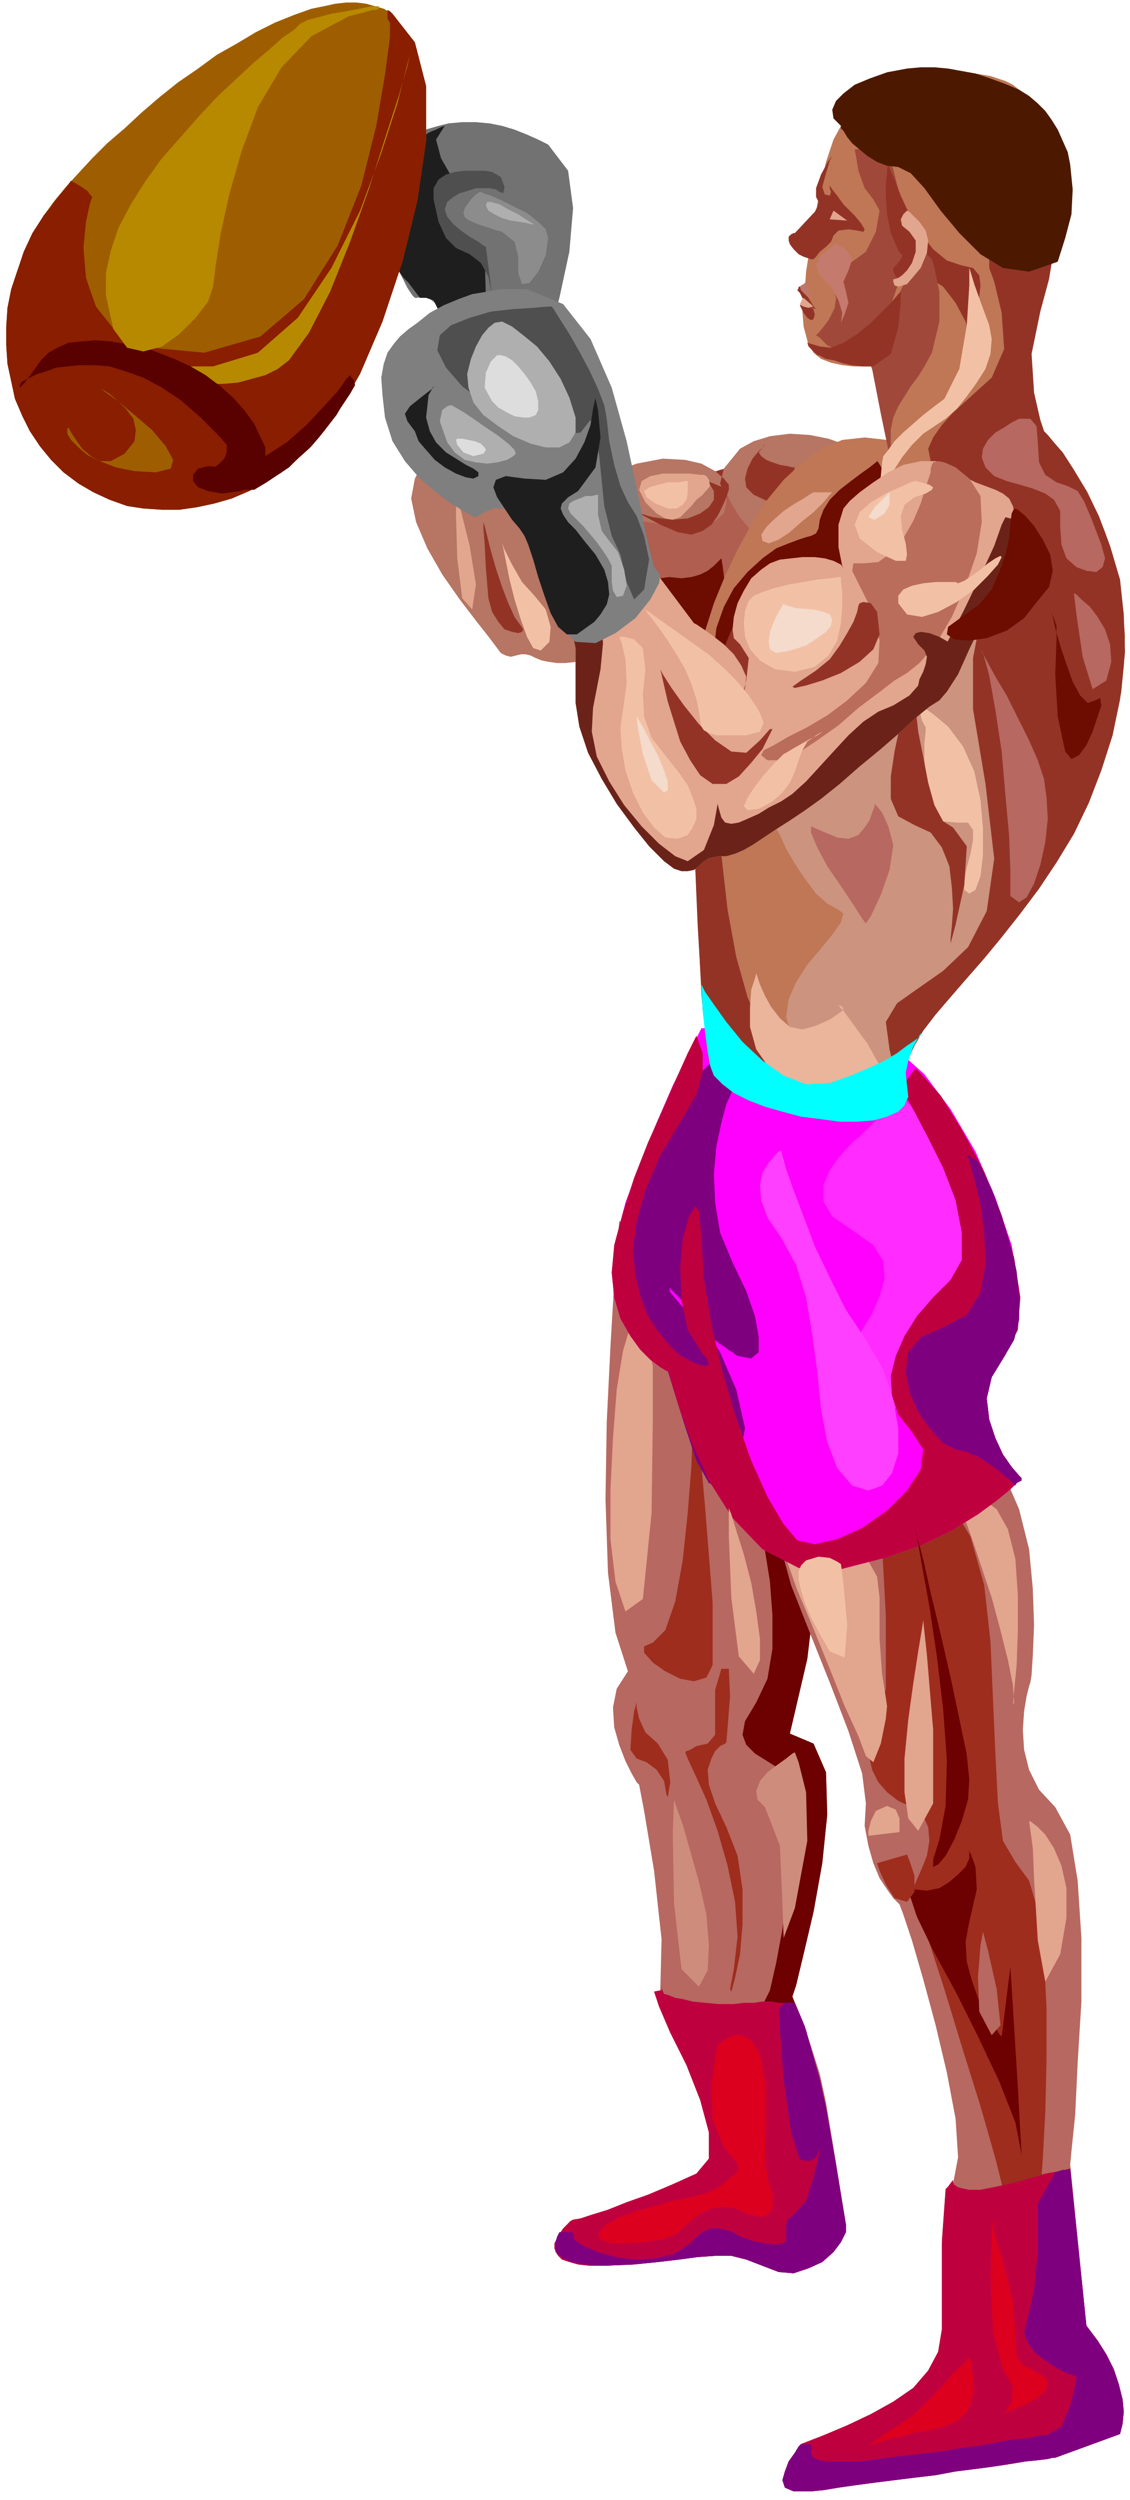 <svg xmlns="http://www.w3.org/2000/svg" fill-rule="evenodd" height="2.006in" preserveAspectRatio="none" stroke-linecap="round" viewBox="0 0 907 2006" width="87.072"><style>.pen1{stroke:none}.brush2{fill:#933326}.brush3{fill:#b76860}.brush4{fill:#e2a58e}.brush5{fill:#6d0000}.brush6{fill:#bf003f}.brush7{fill:#7f007f}.brush8{fill:#9e2d1e}.brush13{fill:#f2c1a5}.brush14{fill:#6d0c00}.brush16{fill:#a0493a}.brush20{fill:#1e1e1e}.brush21{fill:#4f4f4f}.brush23{fill:#6b2319}.brush25{fill:#9e5e00}.brush27{fill:#590000}.brush28{fill:#b78900}.brush31{fill:#afafaf}.brush32{fill:#ddd}.brush34{fill:#f4dbcc}.brush37{fill:#dd001e}.brush38{fill:#ce8c7c}</style><path class="pen1 brush2" d="M590 375h-4l-8 2-9 3-4 8 4 16 8 21 7 17 4 8 2-75z"/><path class="pen1 brush3" d="m497 980-1 13-3 36-3 51-3 61-1 62 2 59 6 48 10 31-9 14-3 15 1 16 4 14 5 13 5 10 4 7 2 2 4 21 8 48 6 55-1 41-5 1 4 12 9 21 13 26 11 28 7 26v21l-10 12-20 9-19 8-17 6-15 6-13 4-9 3-6 1-2 1-2 2-3 4-5 5-2 7v7l5 5 12 4 21 2 24-1 20-2 17-2 15-2 14-1h13l12 3 13 5 13 5 12 1 12-4 11-5 9-8 6-8 4-8v-6l-4-25-4-25-4-24-4-24-5-23-7-22-7-21-8-19 3-9 6-25 8-34 7-39 4-39-1-34-10-23-19-8 14-60 7-59 3-46v-18l8-228H497z"/><path class="pen1 brush4" d="M524 1100v37l-1 77-7 69-14 10-8-24-4-34v-40l2-41 3-39 5-31 6-20 5-3 7 13 4 13 2 9v4z"/><path class="pen1 brush5" d="m655 1659-4-15-4-15-6-14-5-13 3-9 6-25 8-34 7-39 4-39-1-34-10-23-19-8 14-60 7-59 3-46v-18l2-63-55 59 1 5 4 14 4 21 4 25 2 27v27l-4 24-9 19-9 15-2 11 3 8 7 7 8 5 8 5 7 5 5 6 2 12v22l-1 27-3 29-4 30-5 27-5 22-6 12-1 4 1 6 4 6 5 7 7 7 8 7 9 7 10 6z"/><path class="pen1 brush6" d="M531 1595v2h-1l-5 1 4 12 9 21 13 26 11 28 7 26v21l-10 12-20 9-19 8-17 6-15 6-13 4-9 3-6 1-2 1-2 2-4 4-4 6-3 6v4l1 3 2 3 3 3 6 2 7 2 9 1h11l24-1 20-2 17-2 15-2 14-1h13l12 3 13 5 13 5 12 1 12-4 11-5 9-8 6-8 4-8v-6l-4-24-4-24-4-23-4-23-5-23-6-21-6-21-8-19h-13l-6-1h-7l-7 1h-8l-8 1h-12l-11-1-10-1-8-2-6-1-5-2-3-1h-1l-2-5z"/><path class="pen1 brush7" d="m449 1791-2 4-1 4v5l1 4 5 4 7 3 10 2 15 1 24-1 20-2 17-2 15-2 14-1h13l12 3 13 5 13 5 12 1 12-4 11-5 9-8 6-8 4-8v-6l-4-24-4-24-4-23-4-23-5-23-6-21-6-21-8-19h-9l-1 2-2 2-1 1 1 16 3 41 6 42 7 22 8 1 5-3 2-5 1-3-1 7-4 17-6 19-11 12-4 3-1 5v12l-3 2-5 1-9-1-10-2-9-3-7-4-6-2-6-1h-6l-8 4-8 8-12 8-15 4-17 1-16-2-14-4-12-5-7-5-1-5-1-1h-10z"/><path class="pen1 brush8" d="M557 1112v9l-1 23-1 32-3 38-4 38-6 33-8 23-10 10-7 3v5l7 8 10 7 12 6 11 2 10-3 5-10v-50l-6-76-6-68-3-30z"/><path class="pen1 brush3" d="m638 1208-12 9v22l9 33 15 38 16 40 15 39 11 34 3 24-1 18 3 16 4 14 5 12 6 9 5 7 4 4 1 1 3 8 7 21 9 31 10 37 9 38 7 37 2 31-4 21-6 4-3 41v72l-3 18-8 15-12 14-16 11-18 10-19 9-19 8-18 7-2 2-3 5-5 7-3 8-2 7 2 6 7 3h14l10-1 12-2 14-2 15-2 16-2 16-2 17-2 16-3 16-2 15-2 13-2 12-2 10-1 8-1 4-1h2l52-19 2-8 1-10-1-10-3-12-4-12-6-12-7-11-9-12-13-129 1-11 3-29 2-42 3-49v-51l-3-46-6-37-12-22-13-14-8-16-4-16-1-16 1-15 2-12 2-8 1-3 1-6 1-16 1-24-1-29-3-32-8-32-13-30-20-26-20-25-16-29-13-30-9-30-7-26-4-22-2-15-1-5-12 28-15 25-16 25-16 26-13 27-9 30-1 34 7 40z"/><path class="pen1 brush8" d="m706 1215 2 25 3 56v59l-7 33-4 7-2 7v9l2 9 5 10 7 8 9 7 11 5 9 7 4 9 1 11-2 12-4 10-4 9-3 7-1 2 4 11 9 28 13 40 14 46 15 48 12 42 8 32 2 17v7l1 7 4 6 5 2 5-1 5-6 4-13 2-21 2-30 2-37 1-42v-42l-2-40-4-35-8-27-11-15-10-17-4-30-2-39-2-45-2-46-5-45-11-39-18-30-19-18-14-8-10 1-7 7-3 9-2 10v11z"/><path class="pen1 brush4" d="m712 1369-1 10-4 20-6 15-6-5-6-16-11-24-12-30-13-32-13-31-10-28-6-22-2-11 5-3h11l14 5 15 8 15 11 13 13 9 16 2 17v33l2 28 3 19 1 7zm62-151 2 5 5 14 7 21 8 24 7 26 6 24 4 20 1 14-1 2 1-11 2-21 1-27v-29l-2-29-6-24-9-16-16-12-7 4-3 10v5z"/><path class="pen1 brush6" d="m765 1749-6 8-3 43v69l-3 18-8 15-12 14-16 11-18 10-19 9-19 8-18 7-2 2-3 5-5 7-3 8-2 7 2 6 7 3h14l10-1 12-2 14-2 15-2 16-2 16-2 17-2 16-3 16-2 15-2 13-2 12-2 10-1 8-1 4-1h2l52-19 2-8 1-10-1-10-3-12-4-12-6-12-7-11-9-12-13-126-4 1-5 1-5 1-6 1-6 2-7 2-7 2-8 2-14 3-10 2h-9l-5-1-4-1-3-2-1-2v-2z"/><path class="pen1 brush7" d="M645 1961h-2l-2 2-3 5-5 7-3 8-2 7 2 6 7 3h14l10-1 12-2 14-2 15-2 16-2 16-2 17-2 16-3 16-2 15-2 13-2 12-2 10-1 8-1 4-1h2l52-19 2-8 1-10-1-10-3-12-4-12-6-12-7-11-9-12-13-126-3 1h-3l-3 1-3 1-14 25v38l-3 32-6 25-2 9 3 8 6 8 8 6 9 6 8 4 6 2 2 1-1 7-4 16-7 17-12 7h-5l-8 2-11 1-13 2-15 3-16 2-17 3-18 2-17 2-16 2-15 2h-24l-8-1-5-3-1-3 1-4-1-2-2-1h-4z"/><path class="pen1" style="fill:#f0f" d="m563 825-3 6-8 16-12 24-13 30-13 32-12 32-8 31-3 25 2 20 5 17 8 14 8 11 8 8 8 6 5 3 2 1 2 8 6 20 10 28 14 31 19 30 24 25 29 15 34 1 35-9 29-10 25-12 21-13 15-11 11-9 7-7 2-2-2-2-6-7-7-10-6-13-5-15-2-17 4-17 11-18 10-22 1-30-6-36-13-38-16-37-20-34-21-28-20-18-22-10-25-6-27-4-25-2-24 1h-19l-12 2h-5z"/><path class="pen1 brush7" d="m588 873-1 4-4 9-4 15-4 19-2 22 1 23 4 24 10 24 11 23 7 20 3 17v12l-6 5-11-2-16-11-22-21-16-19-1-4 9 9 15 18 17 25 13 30 7 31-6 30-12 18-11-4-10-18-9-27-10-32-9-30-10-23-10-10-8-8-2-20 4-28 7-32 11-34 13-31 16-25 16-17 13-8 9-2 4 3 1 5-2 6-2 7-2 5-1 2z"/><path class="pen1" style="fill:#ff2bff" d="m690 912-3 2-6 6-8 9-7 10-5 12v13l7 12 16 11 17 12 8 13 1 14-4 14-6 14-8 13-6 13-2 10 3 11 9 12 13 12 16 8 15 2 14-8 12-19 6-33 4-37 4-30 4-23 3-18 1-14-3-12-7-12-11-12-13-11-10-9-8-7-6-4-3-4-3-2-1-1-33 33z"/><path class="pen1 brush6" d="m559 831-7 14-9 20-11 25-12 27-11 28-9 28-7 26-2 22 2 20 5 17 8 14 8 11 8 8 8 6 5 3 2 1 2 8 6 20 10 28 14 31 19 30 24 25 29 15 34 1 35-9 29-10 25-12 21-13 15-11 11-9 7-7 2-2-2-2-6-7-7-10-6-13-5-15-2-17 4-17 11-18 10-20 2-26-5-32-10-34-14-35-17-32-18-29-20-22-12 16 3 5 8 14 11 21 12 24 10 26 5 26v22l-9 16-14 14-13 15-10 16-7 16-4 16 1 16 5 15 11 14 9 14-2 16-11 17-16 16-20 14-20 9-18 4-14-3-11-13-13-22-13-29-12-34-11-37-9-38-6-37-2-33-2-21-3-4-5 8-5 18-2 23 1 26 5 24 11 18 5 6 1 4-3 1-5-1-7-3-9-5-8-8-9-11-8-12-6-16-4-17-2-20 3-23 7-25 12-28 18-30 11-19 5-18v-15l-5-14z"/><path class="pen1 brush7" d="m816 1190 2-1 2-1v-2l-2-2-6-7-7-10-6-13-5-15-2-17 4-17 11-18 7-12 4-16v-18l-2-21-5-21-7-23-8-22-11-22-9-6 2 5 4 15 5 20 3 24 1 24-4 23-11 18-19 10-18 8-10 12-2 16 3 16 7 16 10 14 10 11 10 5 9 2 9 4 8 5 7 5 6 5 5 4 3 3 1 1 1-2z"/><path class="pen1" style="fill:#b77563" d="m423 327 7 48 4 7 8 16 4 19-5 15-4 4 1-1 2-3 5-5 5-6 4-7 1-6-1-5-5-3-4-2h-4l-1 1 2-1 8-2 15-6 22-9 24-9 21-4 18 1 13 3 11 6 7 6 4 5v4l-4 2-3-7 3-12 13-16 11-6 13-4 16-2 16 1 15 3 14 5 11 7 7 9 3 9-1 7-4 4-6 3-8 3-8 4-6 4-5 7-6 10-9 14-12 16-13 17-13 16-13 13-10 10-7 3h-6l-7 2-9 2-10 2-12 2-12 3-13 2-14 2-12 1-11 1-10 1-9 1h-7l-7-1-5-1-5-2-4-2-4-1h-4l-4 1-4 1-4-1-4-2-3-4-6-8-11-14-13-17-14-20-12-21-9-21-4-19 3-16 11-21 7-12 2-9v-11l3-5 8-4 12-1h13l14 2 11 1 7 2 2 1z"/><path class="pen1" style="fill:#af5e4f" d="m581 390 1 2 1 5v7l-2 8-7 6-14 4h-21l-31-5-27-2-13 5-1 12 8 15 14 15 18 13 19 9 17 1 15-4 13-6 12-8 10-9 7-9 5-8 1-8-3-7-10-12-7-12-4-9-1-3z"/><path class="pen1 brush4" d="M366 397v16l1 35 4 32 8 9 3-20-5-31-7-28-4-13z"/><path class="pen1 brush13" d="m403 436 1 4 2 10 3 15 4 16 5 16 5 14 5 9 6 2 7-7 1-12-4-14-9-11-10-11-8-14-6-12-2-5z"/><path class="pen1 brush2" d="m568 386 5 8v7l-4 6-7 5-10 4-13 1-15-2-17-5-13-6-8-4-2-2 2 1 6 3 10 4 13 7 15 8 14 6 11 2 9-3 7-5 5-7 4-8 3-7 2-6-17-7z"/><path class="pen1 brush14" d="m579 448-1 1-2 2-3 3-5 4-6 3-7 2-8 1-10-1-7 1-1 7 3 11 6 12 9 11 9 8 9 3 7-5 8-20 2-21-2-16-1-6z"/><path class="pen1 brush2" d="M638 375h-2l-4-1-6-1-6-2-5-2-4-3-2-3 3-4 2-3-1 2-4 4-5 6-4 8-2 8 1 7 6 6 15 7 8 2 3-2v-1l7-28z"/><path class="pen1" style="fill:#bf7756" d="m645 237 1-5 1-14 3-19 4-23 4-24 5-22 6-18 6-11 6-5 9-6 10-6 12-7 14-6 14-6 15-4 15-2h13l6 1 6 1 6 2 6 2 6 3 5 4 15 16 9 21 5 23 2 26-2 25-3 25-5 23-6 19-6 34 2 31 6 22 3 9 1 1 3 3 4 5 6 7 6 9 7 11 8 13 7 15 7 17 6 18 5 20 3 22 2 23-1 25-3 27-6 28-9 28-10 26-12 25-14 23-14 21-15 20-15 19-14 17-14 16-13 15-12 14-10 13-7 12-5 11-2 11 1 10 1 9-3 7-5 5-9 4-11 3-13 1h-14l-15-2-16-2-15-4-14-4-13-5-12-6-9-7-7-7-3-8-7-56-4-83-3-79-2-43-1-13 1-16 2-18 4-20 6-21 7-22 9-22 10-21 11-20 12-19 14-17 15-14 15-11 17-7 18-2 18 2 3-8-5-21-7-21-4-9h-14l-9-1-9-2-8-3-6-5-4-6-4-15-1-13 1-9v-3z"/><path class="pen1 brush16" d="m686 120 1 5 2 12 5 14 7 9 5 9-3 17-8 16-11 8-9 4-5 7-1 10 2 8-1 8-5 10-7 9-3 3 3 2 6 6 9 5 9 1 6-3 9-8 10-13 9-17 7-20 4-25-2-29-8-32-9-27-7-14-4-4-2 3-1 7 1 8 1 7-1 3-9 1z"/><path class="pen1 brush2" d="m713 131 1 4 4 9 5 13 7 15 9 15 10 13 11 9 12 4 9 2 5 6 1 8-1 9-3 12-2 12-2 12 1 13 2 8 1-1-1-8-2-13-5-15-8-15-10-13-14-9-13-9-9-11-6-14-3-15-1-14v-11l1-8v-3l1-5z"/><path class="pen1 brush16" d="m748 208 2 7 4 19v24l-6 25-6 11-5 8-6 8-5 8-5 8-4 9-2 10v13l-2 3-6-29-7-36-3-17 2-3 5-8 7-11 7-14 7-14 6-12 3-11v-9l5 4 6 4 3 3z"/><path class="pen1 brush14" d="m704 370-1 1-5 4-7 5-8 6-9 7-8 8-5 8-3 8-1 7-2 4-4 2-4 1-6 2-8 3-10 4-11 8-12 11-11 13-8 15-6 17-2 17 1 18 7 18 13 18 17 9 19-6 19-18 19-26 17-29 16-29 12-25 9-17 4-12v-11l-3-11-4-10-6-8-5-6-3-5-1-1z"/><path class="pen1 brush13" d="M778 215v14l-2 32-6 35-12 24-8 6-9 7-8 7-8 7-7 7-5 7-4 5-1 5-1 11-2 11-2 9-1 4 1-2 3-6 5-9 6-11 7-11 8-10 9-9 9-6 9-6 9-8 8-10 8-11 7-11 4-12 1-12-2-11-7-19-5-14-3-10-1-3z"/><path class="pen1" style="fill:#cc937f" d="m621 660 1 3 4 7 5 11 7 12 8 12 9 12 9 8 9 5 4 3-2 7-7 10-9 11-11 13-9 14-6 14-2 14 4 14 10 16 13 15 16 13 17 9 15 2 13-7 7-16 3-19 2-14 2-10 2-7 3-4 4-4 6-4 10-4 15-13 18-25 19-34 18-41 13-44 6-43-5-40-18-34-22-23-15-10-11-1-7 6-3 10-1 11v12L621 660z"/><path class="pen1 brush13" d="M743 583v4l-1 9v13l1 15 3 15 4 12 7 8 11 1h9l4 6v8l-2 11-3 11-2 10v8l4 3 5-3 4-11 2-17v-21l-2-23-5-23-9-20-12-16-12-10-7-5h-3l-1 2 1 4 1 4 2 4 1 1z"/><path class="pen1 brush2" d="M734 551v5l1 13 2 18 4 20 4 21 5 18 7 13 8 5 11 15-2 31-7 32-4 15v-4l1-10 1-14-1-17-2-17-6-15-9-12-13-6-13-7-6-14v-18l3-20 4-19 6-17 4-12 2-4z"/><path class="pen1 brush2" d="m847 129 2 32-2 33-5 30-7 26-7 34 2 31 5 22 3 9 2 2 5 6 8 9 9 14 10 17 10 20 9 24 8 27 3 28 1 30-3 32-7 35-9 28-10 26-12 25-14 23-14 21-15 20-15 19-14 17-14 16-13 15-12 14-10 13-7 12-5 11-2 11 1 10 1 9-3 7-5 5-9 4-11 3-13 1h-14l-15-2-16-2-15-4-14-4-13-5-12-6-9-7-7-7-3-8-6-45-4-67-3-71-3-56 10 10 7 15 5 20 3 25 5 44 7 38 9 32 11 26 13 22 13 16 13 12 14 8 13 5 12 1 10-3 9-5 6-7 3-9v-11l-3-13-3-22 9-15 17-12 20-14 20-19 15-29 6-42-7-60-10-60v-41l5-26 11-14 12-7 12-4 11-4 6-8v-12l-5-11-10-12-12-11-15-10-15-11-15-10-12-9-7-9-2-10 4-9 7-10 9-10 10-9 11-10 10-9 10-23-2-29-6-25-4-11v-13l17-79h2l3 1h4l6 1 6 1 7 2 8 1zm-124 68h1l2 2v3l-3 6-3 4-2 2-1 1v3l2 4 4 3 7-4 6-10 4-9 1-7-4-6-5-3-5-1-3 3-1 7v5-3zm-81 48 1 2 2 4 3 4 3 2 2-1 1-4-1-3v-1l-8-5-3 2zm0-15h-1v1l-1 2 2 2 2 4 4 4 4 4 3 1-1-1-2-3-2-3-1-2-1-3-2-3-3-2-1-1z"/><path class="pen1" style="fill:#4c1900" d="M675 103v-2l-6-6-1-7 3-7 6-6 9-7 12-5 14-5 16-3 11-1h11l11 1 11 2 11 2 12 4 11 4 12 5 8 5 7 6 6 6 5 7 5 8 4 9 4 9 2 10 2 20-1 20-5 19-6 19-23 8-21-3-18-11-17-17-15-18-13-18-11-12-10-5-9-1-8-3-8-5-6-5-6-5-4-5-3-5-2-2z"/><path class="pen1" style="fill:#727272" d="m311 147-3 17v16l3 15 5 14 6 12 5 10 4 6 2 2h2l4-1 5 1 5 4 4 7 1 12-2 19-8 26-4 25 6 15 14 7h19l20-3 18-6 13-7 4-5-6-8 3-20 8-30 10-36 8-37 3-35-4-30-16-21-8-4-9-4-10-4-10-3-10-2-11-1h-11l-11 1-8 2-7 2-7 2-6 4-6 5-5 8-5 11-5 14z"/><path class="pen1 brush20" d="m311 147-3 16v16l3 15 4 14 2 4 2 3 2 4 3 4 4 4 3 4 3 4 3 4h5l6 2 4 8 1 14 13 16 10 10 6 4 5-1 2-6 2-11v-16l-1-20-1-35v-6l-1 6-4 4-6-5-8-7-8-9-5-10-3-10v-12l1-1 11-7-4-6-8-14-4-15 7-11h2-2l-3 1-4 2-5 2-5 3-6 4-6 5-6 5-6 6-1 4-1 4-2 5-1 5z"/><path class="pen1 brush21" d="m390 198-2-1-4-3-7-4-7-5-6-5-5-6-2-6 2-6 5-4 5-3 7-2 6-2h11l5 1 3 2 3 1 1-5-3-8-7-4-6-1h-16l-8 1-7 2-6 4-4 7v9l4 18 6 13 8 8 11 5 9 7 6 11 2 10 1 5-5-39z"/><path class="pen1 brush2" d="m588 504-2 4-4 10-3 12 2 12 4 6 5 8 5 7 7 4 6 1 6-5 4-13 3-22v-22l-3-12-6-5h-6l-7 4-5 5-4 4-2 2z"/><path class="pen1 brush4" d="m524 456 33 44 2 1 6 4 7 5 9 7 8 8 6 9 4 9-1 9-2 6 3-12 2-18-7-11-5-5-1-7 1-10 3-11 5-10 6-10 8-7 7-5 8-3 9-1 9-1h10l8 1 7 2 6 3 2 3-1-2-3-15v-18l4-13 5-6 8-7 11-8 12-8 12-6 14-3h12l12 5 10 7 10 5 8 3 8 3 6 3 5 4 3 6 2 8-2 14-6 20-8 23-10 24-10 24-10 21-9 15-6 7-8 5-11 9-13 12-15 13-17 14-16 14-15 12-14 10-12 8-11 7-9 6-9 6-7 4-7 3-7 2h-6l-5 1-4 1-4 3-3 3-4 3-5 1h-5l-6-2-8-6-12-12-12-15-14-19-12-20-11-21-7-21-3-19v-44l-2-10-6-12-1-7 7-7 11-8 14-7 14-7 13-4 9-3 3 1z"/><path class="pen1" style="fill:#ba6d5b" d="m747 379-1 3-3 9-4 13-6 14-8 14-9 11-11 8-12 1h-8l-1 6 5 10 7 14 6 15 4 17-1 18-10 16-15 14-16 12-17 10-14 7-12 7-8 4-2 4 5 4h11l14-6 15-10 17-12 16-14 16-12 13-10 10-6 10-8 13-15 13-22 11-25 9-26 4-25-1-21-9-14-11-9-9-4-5-1-4 1-1 2-1 3v3z"/><path class="pen1 brush23" d="m815 417-3 15-6 19-8 23-9 24-11 23-9 20-9 14-6 7-8 5-11 9-13 12-15 13-17 14-16 14-15 12-14 10-12 8-11 7-9 6-9 6-7 4-7 3-7 2h-6l-5 1-4 1-4 3-3 3-4 3-5 1h-5l-6-2-8-6-12-12-12-15-14-19-12-20-11-21-7-21-3-19v-44l-2-10-6-12h-1l-1-1v-2l6 1h6l5 1 4 1 4 1h3l1 1h1l1 4 1 12-2 21-6 31-1 19 4 20 10 20 12 19 14 17 14 14 13 10 10 4 13-9 8-20 3-17 1 4 2 7 3 4 5 1 6-1 7-3 9-4 8-5 10-5 9-6 11-10 11-12 11-12 12-13 12-11 12-8 12-5 13-8 15-17 15-25 14-27 13-27 11-24 6-17 3-6 8 2z"/><path class="pen1" style="fill:#7f7f7f" d="m309 335 6 19 10 16 12 14 13 11 12 9 10 6 7 4 3 1 2-1 5-3 7-3h9l10 5 10 11 8 20 7 30 9 28 13 13 16 1 16-8 16-12 12-15 7-13 1-7-5-6-6-24-7-35-9-42-12-43-17-39-22-28-29-12h-21l-11 2-12 2-11 4-12 5-11 6-10 8-7 5-7 6-5 6-5 7-3 9-2 11 1 14 2 18z"/><path class="pen1 brush21" d="M443 246h-4l-11 1-16 1-18 2-17 5-15 6-9 8-2 12 7 14 13 15 19 14 21 12 21 9 19 4 15-2 7-9 4-2 4 30 4 40 6 24 7 15 5 22 6 14 8-8 4-24-4-19-6-16-7-11-6-13-5-17-4-19-2-18-2-11-5-13-7-15-8-15-8-14-7-11-5-8-2-3z"/><path class="pen1 brush25" d="m315 11 18 23 9 35v44l-7 48-12 49-16 48-18 42-19 33-10 13-10 12-12 11-12 10-13 8-13 7-14 6-14 4-14 3-14 2h-14l-15-1-13-2-14-5-13-6-12-7-12-9-10-10-9-11-8-12-6-12-6-14-3-14-3-14-1-15v-14l1-16 3-15 5-15 6-15 7-15 8-14 8-11 9-11 10-11 12-13 12-12 14-12 14-13 14-12 15-12 16-11 15-11 16-9 15-9 16-8 15-6 14-5 10-2 9-2 9-1h8l8 1 7 2 7 2 7 4z"/><path class="pen1" style="fill:#891e00" d="m315 11 18 23 9 35v44l-7 48-12 49-16 48-18 42-19 33-10 13-10 12-12 11-12 10-13 8-13 7-14 6-14 4-14 3-14 2h-14l-15-1-13-2-14-5-13-6-12-7-12-9-10-10-9-11-8-12-6-12-6-14-3-14-3-14-1-15v-15l1-15 3-15 5-15 5-15 7-15 9-14 5-6 5-7 6-7 6-8 7 4 6 4 3 4 1 1-2 6-3 14-2 21 2 24 8 23 16 20 29 13 42 4 45-13 35-30 27-43 19-48 12-48 7-41 4-30V18l-1-1-1-2V7v1l2 1 1 1 1 1z"/><path class="pen1 brush27" d="m285 309-4 7-4 6-4 6-3 5-7 9-7 9-8 9-8 7-8 8-9 6-9 6-10 6h-8l-3 1-15 2-11-2-8-3-4-5v-5l4-5 8-2 12 1 16-1 18-8 17-11 16-14 14-15 11-12 7-10 3-3 1 2 2 2 1 4z"/><path class="pen1 brush28" d="m329 44-3 11-7 28-13 40-17 46-23 46-27 40-32 28-36 11h-17l-12 1-7 2-4 2v2l3 2 6 2 8 1 9 2h22l12-1 11-3 11-3 10-5 9-7 16-22 17-33 16-40 15-42 13-41 11-34 7-24 2-9z"/><path class="pen1 brush2" d="m666 149 2 3 4 5 5 7 5 5 4 4 5 6 3 5-1 2-5-1-7-1-8 1-4 4-2 5-4 4-5 4-3 4-2 2h-2l-3-1-3-1-4-2-4-4-3-4-1-3v-3l2-2 2-1h1l15-16 1-1 2-4 1-4-2-4v-7l4-11 6-11 3-4-2 4-3 10-3 11 2 6 4 1 1-3-1-3v-2z"/><path class="pen1" style="fill:#c47a6d" d="m669 197-3 2-7 6-4 8 3 8 9 9 6 11 3 10-1 8 3-7 3-9-2-9-2-8 4-9 3-9-5-8-7-4-3-1v2z"/><path class="pen1 brush4" d="m728 169 2 1 3 3 5 5 5 7 2 8-1 10-5 12-11 13-7 2-3-1-1-3v-2h1l3-1 3-2 4-4 4-6 3-9v-9l-5-7-6-5-1-5 2-4 3-3z"/><path class="pen1 brush2" d="m723 234-2 2-5 6-8 8-9 9-11 9-11 7-10 4-9-1-10-3 1 3 4 4 3 3h1l2 1 4 2 6 1 6 2 8 2 9 1h9l14-10 6-21 2-20v-9z"/><path class="pen1 brush4" d="m680 177-14-1 3-7 11 8z"/><path class="pen1" style="fill:#bf776b" d="m647 226-1 1-1 1-2 1-1 1 1 3 2 2 3 3 3 3-4-15z"/><path class="pen1 brush4" d="m653 246-8-7-1 1-1 2-1 2 1 1 2 1 4 1 3-1h1z"/><path class="pen1 brush31" d="m397 259-5 4-5 6-5 9-4 10-3 12 1 11 4 12 8 10 12 9 12 8 14 6 12 3h11l8-4 5-8v-12l-5-16-7-15-9-14-10-12-11-9-9-7-8-4-6 1z"/><path class="pen1 brush32" d="m399 285-5 5-4 9-1 12 6 11 5 5 7 4 6 3 7 1h5l5-2 2-4v-7l-2-8-4-7-5-7-5-6-5-5-5-3-4-1h-3z"/><path class="pen1 brush20" d="M478 320v-4 3l-2 9-2 13-5 14-7 13-10 11-14 6-17-1-15-2-8 3-2 6 3 8 6 9 6 9 6 7 4 6 3 7 4 12 4 14 5 15 5 14 6 11 7 6h8l7-5 7-5 5-6 5-8 2-8-1-10-3-10-7-12-9-11-7-9-6-6-4-6-2-5 1-4 5-5 8-5 14-19 4-24-2-22-2-9zm-94 62v-3l-4-3-6-3-8-5-8-5-8-8-5-9-3-11 2-18 4-7v1l-9 7-10 8-4 6 2 6 6 8 3 8 6 7 7 8 8 6 9 5 8 3 6 1 4-2z"/><path class="pen1 brush31" d="m362 325 2 1 7 4 9 6 10 7 9 6 9 7 5 5 1 3-2 2-5 3-8 2-8 1-9-1-9-2-8-6-6-8-6-17 2-9 4-3 3-1z"/><path class="pen1 brush32" d="m366 353 1 4 5 6 8 3 8-2 2-3-1-2-3-3-5-2-5-1-5-1h-4l-1 1z"/><path class="pen1 brush31" d="M480 397h-1l-4 1h-5l-5 2-5 2-3 2-1 4 2 4 5 5 5 5 6 7 5 6 5 7 4 6 3 6v13l1 7 3 5 5-1 3-8-2-13-5-14-7-9-6-8-3-13v-16z"/><path class="pen1" style="fill:#8c8c8c" d="m386 154 2 1 6 2 9 4 10 5 10 5 9 7 6 6 2 7-2 14-6 13-7 9-6 1-3-9v-13l-3-12-10-8-7-2-6-2-6-2-5-2-4-2-2-2-1-3 1-4 5-7 4-4 3-2h1z"/><path class="pen1 brush31" d="m429 180-2-1-5-3-6-4-8-4-7-4-7-2h-3l-1 3 2 4 5 3 6 3 7 2 7 1 6 1 4 1h2z"/><path class="pen1 brush13" d="m734 386-3 1-9 4-11 5-12 7-9 8-4 10 4 11 14 11 15 7h8l1-5-1-9-3-11-1-11 3-9 8-6 9-3 5-3 1-2-3-2-3-1-4-1-4-1h-1z"/><path class="pen1 brush14" d="m814 408-2 4-1 8-1 12-3 13-5 14-6 14-10 12-14 10-11 8-1 6 6 4 12 1 14-2 16-6 14-10 11-14 9-11 3-13-2-13-6-12-7-11-7-8-6-5-3-1z"/><path class="pen1 brush23" d="m767 524-2 7-5 14-8 12-11 2-4-4v-5l1-5 3-6 2-6 1-6-2-5-5-5-4-6 2-3 4-1 7 1 8 3 7 4 5 4 1 5z"/><path class="pen1 brush2" d="m690 484-1 2-1 5-3 8-5 9-6 10-8 11-11 9-12 8-7 5 2 1 9-2 13-4 15-6 15-9 11-10 5-12-2-18-5-7-6-1-3 1z"/><path class="pen1 brush13" d="M675 463v3l1 9v12l-1 13-3 14-7 12-11 9-16 4-16-2-12-7-8-9-4-10-1-11 1-10 3-8 4-4 7-3 9-3 12-3 12-2 11-2 10-1 7-1h2z"/><path class="pen1 brush34" d="m629 484-1 2-3 5-4 8-3 8-1 8 1 6 5 3 11-2 13-4 9-6 7-5 4-5 1-5-2-4-5-2-8-2-14-1-7-2-3-1v-1z"/><path class="pen1 brush2" d="m530 537 2 4 7 11 10 14 12 15 13 13 13 9 12 1 11-10 8-9h2l-3 6-5 10-9 11-10 11-10 6h-11l-10-7-8-12-8-15-5-16-5-16-3-13-2-9-1-4z"/><path class="pen1 brush13" d="m497 511 2 5 3 13 1 19-3 22-2 14 1 16 3 18 6 18 8 16 9 12 9 8 10 1 8-3 4-6 3-7v-8l-3-9-4-10-7-10-8-10-14-18-6-17-1-18 2-20-2-17-7-7-8-2h-4z"/><path class="pen1 brush34" d="m511 575 2 3 4 7 5 10 6 11 5 12 3 9v7l-3 2-10-10-7-21-4-21-1-9zm203-180-4 4-8 8-5 8 5 2 8-5 4-7v-10z"/><path class="pen1 brush13" d="m629 605-2 2-6 6-8 9-7 9-6 9-3 7 3 3 9-1 11-6 8-7 6-8 4-9 3-9 3-8 4-7 7-5 5-3-1 1-3 2-6 3-7 4-7 4-5 3-2 1zm-59-79 3 3 8 7 10 10 10 12 8 12 4 10-3 7-11 3h-24l-6-2-4-2-2-3-1-5-1-7-2-10-4-12-5-12-7-12-7-11-7-10-6-8-4-5-1-2 52 37zm197-59h-16l-10 1-9 2-7 3-4 5v6l7 9 12 2 13-4 15-8 14-10 11-11 8-9 3-6-1-1-4 2-6 4-6 5-7 5-6 4-5 2-2-1z"/><path class="pen1" style="fill:#eab59b" d="m673 807 4 4 8 11 11 15 9 16 5 15-2 12-13 6-27-2-30-11-19-14-12-17-5-18v-16l1-14 3-9 1-4 1 3 2 6 4 9 5 9 7 9 8 7 10 2 11-3 11-5 6-4 4-3 1-2-1-1-1-1h-2z"/><path class="pen1" style="fill:#0ff" d="m739 829-6 11-4 11-2 10 1 10 1 9-3 7-5 5-9 4-11 3-13 1h-14l-15-2-16-2-15-4-14-4-13-5-12-6-9-7-7-7-3-8-2-11-2-15-2-18-1-21 1 2 2 4 7 10 10 14 13 16 16 15 17 12 18 7 19-1 17-6 14-6 13-6 10-6 8-6 6-4 4-3 1-1v-2z"/><path class="pen1 brush3" d="M702 645v2l-2 5-2 6-4 6-5 6-8 3-9-1-12-5-9-4v5l5 12 8 15 11 16 10 15 7 11 3 4 4-6 8-17 7-20 3-20-4-15-5-11-4-5-2-2z"/><path class="pen1 brush4" d="m653 395-2 1-6 4-7 4-9 6-8 7-6 6-4 6 1 5 5 2 8-3 9-6 9-8 10-8 8-8 5-6 2-2h-15zm-88-14h-3l-8-1h-22l-10 2-7 4-2 7 5 10 9 9 7 4 6 1 6-2 4-4 5-5 4-5 5-4 6-7-1-5-2-3-2-1z"/><path class="pen1 brush13" d="M552 386h-2l-6 1h-8l-8 2-7 2-4 3 2 5 7 5 10 4h7l5-3 3-4 1-5v-10z"/><path class="pen1 brush2" d="m388 419 1 3 2 8 3 12 4 14 5 15 5 13 5 11 5 7 2 3-1 2-3 1-5-1-6-2-5-6-5-8-3-11-2-24-1-20-1-12v-5z"/><path class="pen1 brush3" d="m818 336-2 1-4 2-6 4-7 4-6 6-4 7-1 7 3 8 7 7 10 4 11 3 10 3 10 4 7 5 5 9v13l1 14 4 11 8 7 8 3 8 1 5-4 2-7-3-11-8-21-6-14-5-8-8-4-9-3-9-6-5-10-1-16-1-13-5-6h-9z"/><path class="pen1 brush27" d="m17 307 1-1 2-1 4-2 6-3 7-2 8-3 9-1 10-1h12l12 1 13 4 14 5 15 8 15 10 16 14 16 16 5 6v6l-2 5-4 4-5 4-4 3-4 1-1 1 3 1 9 1 11 1 12-1 10-3 6-8v-13l-9-19-8-11-9-10-10-9-12-9-12-7-13-6-13-5-13-5-13-2-12-2-12-1-12 1-10 1-9 4-7 4-6 6-13 18-4 4v-2l1-2z"/><path class="pen1 brush28" d="m243 18-2 1-5 5-9 6-10 9-13 11-14 13-15 14-15 16-15 17-15 17-13 18-12 19-10 19-6 18-4 18v18l6 27 11 15 13 3 15-4 14-10 13-13 10-13 4-12 2-16 4-26 7-32 10-35 13-35 19-32 24-25 30-16 12-3 7-2h3l2-1V5h-6l-9 2-11 2-12 2-11 3-8 2-4 2z"/><path class="pen1 brush25" d="m81 312 4 3 10 7 13 11 14 12 11 13 6 11-2 7-12 3-17-1-15-3-13-5-10-5-7-6-6-6-3-5v-4l1-1 2 4 4 6 5 7 7 6 7 4h9l11-6 8-10 1-9-2-9-6-8-6-6-7-6-5-3-2-1z"/><path class="pen1 brush37" d="m778 1891 1 2 1 6 1 8 1 9-2 10-4 9-7 7-11 5-13 3-11 2-11 3-9 2-7 2-5 2-4 1h-1l2-1 4-3 7-5 8-5 9-6 8-6 6-6 5-5 5-5 5-5 5-6 5-6 5-4 4-4 2-3 1-1zm18-110v11l-1 36 2 43 8 30 8 14-1 12-4 7-3 3 2-1 5-2 7-3 8-4 7-4 5-5 2-6-3-5-10-6-7-3-5-7-1-18-2-27-7-28-7-23-3-14z"/><path class="pen1 brush4" d="m826 1461 2 1 5 4 6 6 7 11 6 14 4 18v24l-5 29-12 22-6-33-3-49-1-25-3-22z"/><path class="pen1 brush5" d="m776 1483 2 3v5l-3 7-6 6-7 6-8 5-10 2-10-1-4 4 6 18 13 27 18 33 18 36 17 36 13 33 5 26-3-54-4-65-2-32-7 56-2-2-4-7-6-9-7-13-5-14-4-15-1-16 3-16 6-26-1-18-4-11-3-4zm-42-258 2 8 4 23 6 33 6 40 5 42 3 41-1 37-5 27-5 16v6l4-2 6-7 7-13 6-15 5-17 1-16-2-20-6-29-7-33-8-35-8-33-6-27-5-19-2-7z"/><path class="pen1 brush4" d="m741 1300 3 28 5 60v59l-12 22-8-10-3-21v-27l3-31 4-29 4-26 3-18 1-7z"/><path class="pen1 brush13" d="m675 1255 2 16 3 33-2 26-12-5-8-14-7-13-5-12-3-10-2-8v-7l2-5 4-4 10-3 9 1 6 3 3 2z"/><path class="pen1 brush4" d="m722 1470-25 3v-4l2-8 4-8 9-4 7 3 3 7v11z"/><path class="pen1 brush8" d="m728 1488-24 7 2 6 5 11 7 11 10 3 6-8v-13l-4-12-2-5z"/><path class="pen1 brush3" d="m789 1550 4 15 7 31 3 29-7 8-10-19-1-28 2-25 2-11z"/><path class="pen1 brush38" d="m638 1406 3 8 6 24 1 39-10 54-9 24-1-28-2-46-12-31-6-6-1-7 3-8 6-7 8-6 7-5 5-4 2-1z"/><path class="pen1 brush37" d="m576 1641 1-1 3-2 4-3 5-2h5l6 2 5 5 5 9 5 25v29l-1 27 2 18 4 13v12l-7 6-12-2-8-4-7-2h-8l-7 1-7 3-6 4-5 4-5 5-6 5-11 4-14 2-14 1h-12l-9-3-2-4 5-7 12-7 14-5 15-4 14-4 14-3 12-3 9-4 6-4 8-7 4-4-2-6-10-12-9-22-1-27 3-23 2-10z"/><path class="pen1 brush8" d="m550 1406 2 5 6 13 9 20 9 25 8 28 6 29 2 28-3 26-3 16 1 2 3-11 4-19 2-24v-28l-4-27-9-23-9-19-5-15-1-12 3-9 3-6 4-4 4-2 1-1 1-12 2-25-1-22h-6l-5 17v36l-6 7-9 2-5 3-3 1-1 1zm-39-40-2 7-2 15-1 16 5 7 8 3 8 6 6 9 2 11 1 2 2-12-2-18-8-13-10-9-5-11-2-9v-4z"/><path class="pen1 brush4" d="m585 1210 2 5 4 13 6 19 6 23 4 23 3 22v17l-5 11-12-14-6-47-2-49v-23z"/><path class="pen1 brush38" d="m541 1444 2 6 5 14 6 21 7 25 6 26 2 25-1 20-7 13-14-14-6-53-1-56 1-27z"/><path class="pen1" style="fill:#ff3fff" d="m627 923-2 1-3 3-5 6-5 8-2 10 1 12 5 14 11 16 12 22 8 26 5 30 4 30 3 30 5 26 8 21 12 14 13 4 11-4 8-10 5-16v-20l-4-23-8-24-14-24-16-24-13-26-12-25-9-24-8-21-6-17-3-11-1-4z"/><path class="pen1 brush14" d="m844 491 1 4 2 9 4 14 5 15 5 14 6 11 6 6 6-2 4-2 1 6-3 9-4 12-5 11-6 8-6 3-5-6-6-28-2-34 1-27v-12l-4-11z"/><path class="pen1 brush3" d="m862 476 2 17 5 34 8 26 11-7 4-15-1-14-4-12-6-10-6-8-7-6-4-4-2-1zm-77 42 2 3 5 9 7 13 9 15 9 18 9 18 7 16 5 15 2 15 1 17-2 19-4 18-5 15-6 11-6 4-7-5v-19l-1-29-3-33-3-35-5-33-5-28-5-18-4-6z"/></svg>
